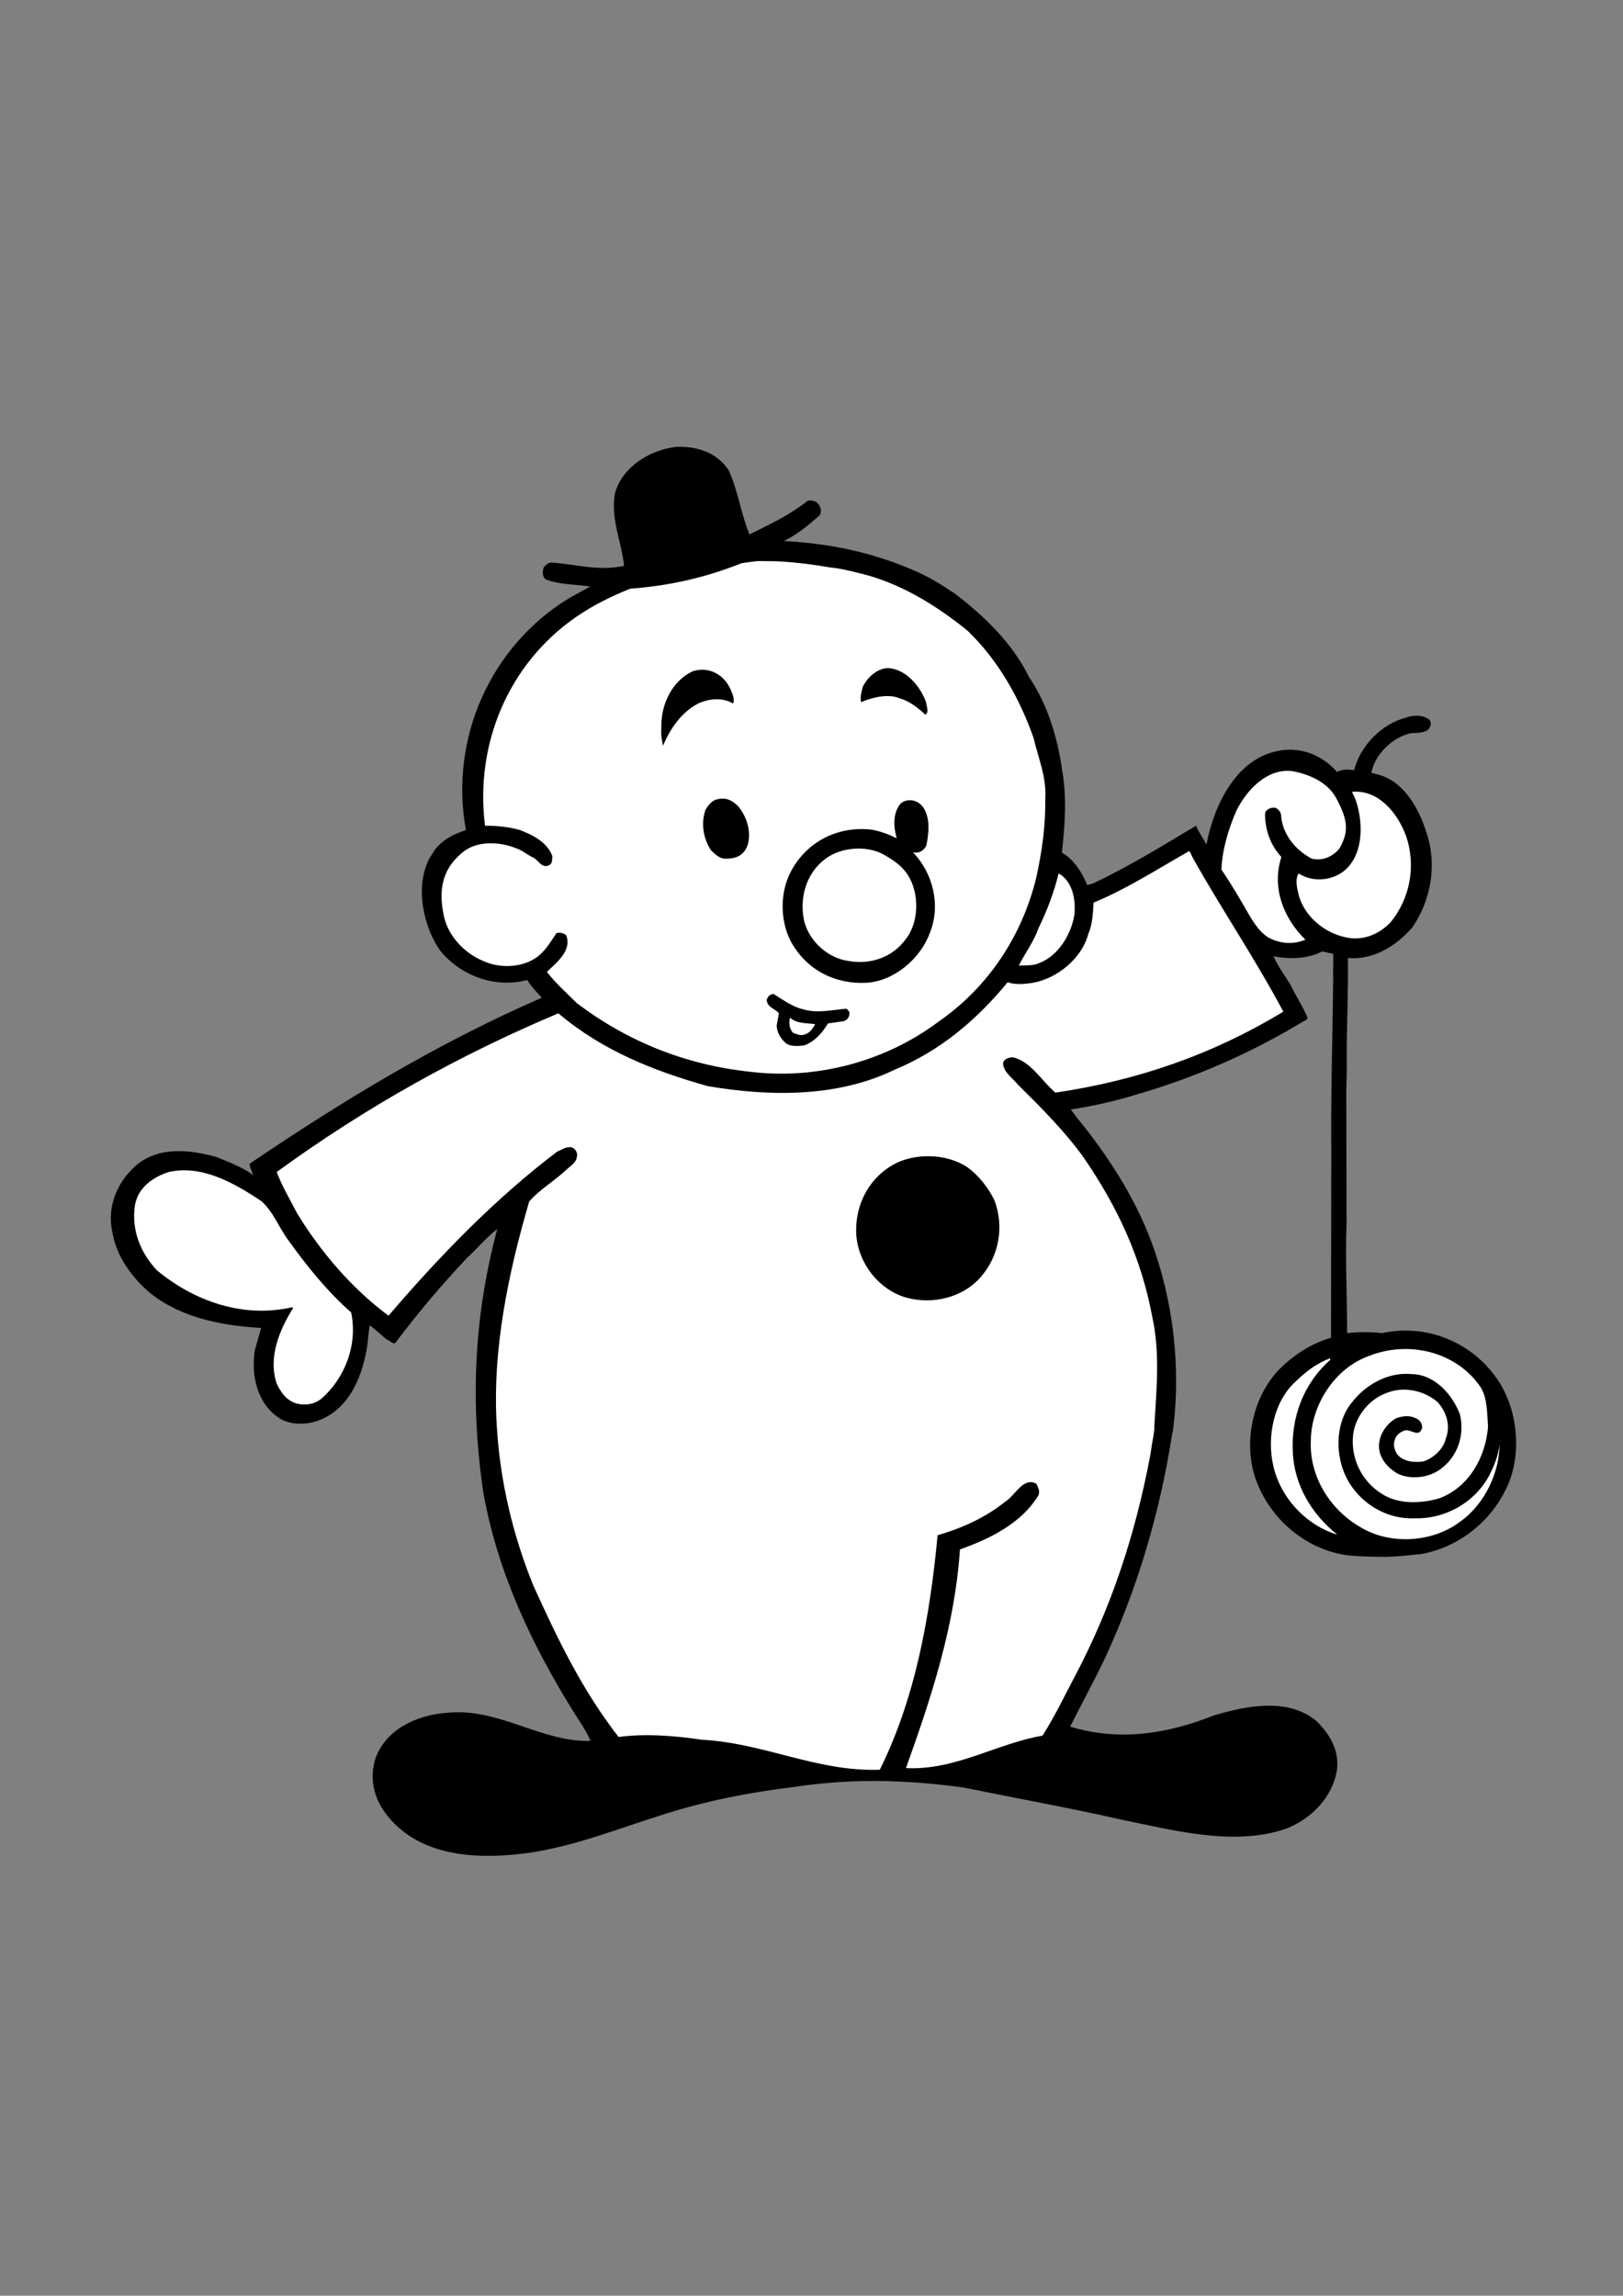 <?xml version="1.0" encoding="utf-8"?>
<!-- Generator: Adobe Illustrator 21.0.2, SVG Export Plug-In . SVG Version: 6.00 Build 0)  -->
<svg version="1.2" baseProfile="tiny" id="Layer_1" xmlns="http://www.w3.org/2000/svg" xmlns:xlink="http://www.w3.org/1999/xlink"
	 x="0px" y="0px" viewBox="0 0 595.3 841.9" overflow="scroll" xml:space="preserve">
<rect x="0" y="0" width="595.3" height="841.9" fill="#808080" stroke="none"/>
<path d="M267.3,172.5c3.4,7.5,4.5,16,7.6,23.5c7.9-4,14.3-6.8,21.4-12.4c2.1-0.3,3.5,0.3,4.4,2.1c0.5,0.9,0.6,2.6-0.2,3.4
	c-4.1,3.6-7.9,6.8-13,9.3c16.9,0.9,32.1,4.1,47.3,10.6c4.7,2,9.4,4.6,14,7.8l0.9,0.5c10.8,8.1,21.5,18.3,27.7,30.9
	c6.7,10,10.3,21.5,12.1,33.7c1.9,10.6,1.1,20.4,0,30.8c4.5,2.5,7.5,7.5,9.3,11.9l2.3-0.7c13-6.2,25.1-13.6,37.6-21.1
	c1,2.5,2.6,4.5,3.8,7c2.6-14,10.6-31.1,25.7-34.3c8-1.9,16.5,1,22.2,7.6c2.7-1.4,4.7-0.7,6.3-0.7c2.2-8.9,10.2-17,18.9-19.2
	c2.5-1,6.2-1.1,8.5,0.6c1.1,0.8,0.7,2.4,0.1,3.3c-1.2,1.8-4.5,1.6-6.8,1.8c-6.7,1.5-13.1,7.7-14.4,14.5l1.4,0.4
	c10.2,2,16,12.5,18.8,21.5c4,11.8,1.7,24.7-5.1,34.7c-5.8,6.8-14.4,12.2-23.7,11.3c0.2,13.1-0.6,26.7-0.4,40.7l-0.2,8.3l0.1,48.2
	c-0.5,13.6,0.2,26.1,0.2,40.1l0.2,0.3c3.6-0.5,8.8-0.5,12.6,0c15.8-3.5,32.1,2.9,41.5,15.8c8.5,11.3,10.4,29.5,3.5,42.3
	c-6.1,12-17.7,20.6-30.6,22.9c-7.9,0.7-10.6,1.5-24.4,0.7c-15.3-0.9-29.3-11.4-35.4-25.8c-6.1-13.9-2.5-32.5,8.1-43
	c5.3-5.2,11.8-9.3,18.6-11.2l0-1.8l0.1-66.7c-0.2-21.3,0.5-42.8,0.7-63.9c-0.2-2.9,0.1-3.6,0-5.2v-3.2l-4-0.9
	c-5.4,2.8-12,2.9-17.9,1.8c1.5,3.4,4.1,7,6.2,10.4c2,4.1,4.5,7.9,6.3,12.1c-0.3,1.1-1.1,1-2.3,1.8c-18.9,11.4-39.4,20.3-60.5,26.4
	c-7.8,2.4-15.8,4.2-24.1,5.5c0.7,0.7,1.4,1.8,2,2.6c11.2,13.6,21.3,29.1,27.5,45.6c8,21.2,11.2,46.4,7.9,70.3h-0.1
	c-4.4,28.7-12.7,57-24.9,83.1c-4,8.3-8.4,16.4-12.6,24.7c18.2,5.5,35.8,2.6,52.7-4.1c11.7-3.5,27.2-6.7,37.6,2
	c5,4.9,8.4,10.6,7.6,17.8c-1.5,10.1-9.4,18.1-18.6,21.7c-19.1,6.6-41.3,0.6-60-3.2c-18.9-4.3-38.9-7.9-58.5-11.9
	c-20.7-2.8-40.5-3.4-61.2-0.3c-17.3,2.1-33.3,5.2-49.7,10.5c-15.6,4.9-31,11.1-47.8,13.7c-17,2.4-37.1,2.2-50-10.7
	c-6.5-6.5-9.6-14.6-7-23.5c3.7-11,15.4-16.4,26.6-17.1c18.7-1.9,34.7,11,52.4,10.3c-1.4-3.3-3.7-6.7-5.7-9.8
	c-15.6-24.9-28.3-51.6-33.6-81.1c-4.9-33.2-3.5-64.7,5.1-96.8c-3.8,2.9-7.8,7.6-11.3,10.8c-9.8,10.5-17,19-25.6,30.3
	c-0.9,2-2.5-0.3-3.7-0.6l-6.1-5.2c-0.5,1.8-0.6,4.6-0.9,6.9c-1.6,11-6.2,23.3-17.4,27.8c-4.5,1.9-11,2.1-15.2-0.8
	c-8-5.4-10.2-15.8-8.7-24.9l2.3-8c-1.8-0.1-4.1-0.3-6.1-0.5c-12-1.2-24.7-4.4-34.5-12.2c-6.8-5.7-12.6-13.7-14-22.5
	c-1.9-8.5,1.2-17.1,7.4-23.2c8.3-8.4,20.7-7.2,31.1-4.2c4.4,1.9,9.3,3.6,13.2,6.6c-0.7-1.9-1.2-2.8-1.4-4.2
	c34.7-23.5,69.3-44.4,107.2-60.9c-1.8-2.1-3.8-4-5.3-6.5c-11.8,3.1-24.3-1.5-31.8-10.6c-6.1-8.3-9.7-23.6-4-34.2l2-3.1
	c3.2-4,7.2-5.7,11.3-7.1c-6.2-33.6,9.2-67.8,38.1-85.2l7.5-4.1c-5.8-0.9-11.1-0.6-16.3-2.6c-1.4-1-1.2-3.1-0.8-4.4
	c0.9-0.9,1.4-1.7,2.8-1.8c8.5,0.5,17.3,3.3,26.7,1.2c-0.9-8.8-5.1-17.4-3.3-26.8c2.8-9.5,12.6-15.6,22.2-16.8
	C255.5,163.5,263,165.9,267.3,172.5z"/>
<path fill="#FFFFFF" d="M314.8,210.1c14.8,3.4,28.1,11.5,40.1,21.2c11.4,11,19.1,24.9,24.2,39.3c1.7,7.4,4.8,14.3,4.3,22.3
	c0.1,10.3-1.2,19.2-3.3,28.9c-5.1,21.1-17.4,40.1-35.9,52.9c-19.5,14.6-44.8,21.4-69.4,18.3c-23.3-2.5-44.8-11.1-63.3-25.2
	c-3.7-3.7-7.9-7.4-10.9-11.4c3.6-3.5,9.2-7.7,7.1-13.4c-0.9-0.9-2.4-1.1-3.6-0.8c-2.3,3.4-4.3,7-7.9,9.3c-5.5,3.5-13.4,3.6-19.2,0.8
	c-6.7-2.8-12.5-9-14.1-16c-3-13.2,1.7-19.6,7-23.9c5.1-4.1,13.2-3.8,19.2-1.4c2.3,0.7,4.3,2.5,6.3,3.4c2.2,1,3.2,4.2,6,2.9
	c1.4-0.7,1-2.1,1.2-3.3c-1.8-5-6.9-7.7-11.9-9.6c-4-1.2-8.8-1.6-12.8-1.6c-3.8-30,8.7-59.4,33.2-76.4c6.3-4.4,13.1-7.7,20-10.5
	c14.7-1.1,28-4.2,41-9.4c7.8-1,3.4-0.7,10.9-0.7c4.1,0,12.3,0.7,21.5,2.3C307.9,208.4,311.3,209.2,314.8,210.1z"/>
<path d="M339.7,257.6c0.1,1.5,1.2,3.6-0.3,4.5c-2.5-2.4-5.8-5-9.4-6c-4.1-1.8-10.1-0.4-14.1,1.4c-0.6-1.7,0.2-3.9,0.5-5.5
	c1.6-3.4,5.1-6.8,9.2-7C332.3,245.3,337.6,251.7,339.7,257.6z"/>
<path d="M268.1,253.1c0.6,1.5,1.4,3.1,0.8,4.9c-4-2.4-9.1-1.8-13,0.1c-6.1,3.2-10.3,9.5-12.7,15.4c-1-4.5-0.6-5.5-0.6-7.7
	c0-7.7,4-16.1,11.4-19.6C260,244.2,265.7,247.4,268.1,253.1z"/>
<path fill="#FFFFFF" d="M490,292.5c4.8,8.8,4.6,12.9,1.2,18.8c-2.5,2.9-6.1,4.5-10,3.6c-6.1-3.1-11-9.2-11.3-16.1
	c-0.2-1.2-1.4-2.6-2.5-2.6c-1.5-0.1-3.1,0.7-3.4,2.1c0,5.8,1.8,11.4,6,16c-3.7,11.3,0.9,22.6,8.8,30.3c-4.5,1.9-9.3,1.5-13.6-0.8
	c-2.9-1.8-4.9-4.8-6.7-7.7c-3.4-5.9-6.6-11.5-10.5-17.2c0.3-7.5,2.7-15.2,5.5-21.6c3.8-7.7,11.4-15.7,20.6-14.5
	C480.3,284,486.8,286.8,490,292.5z"/>
<path fill="#FFFFFF" d="M515.7,306.5c3.8,11,1.5,23-5.7,31.8c-4.4,4.5-10.5,7-17,5.3c-7.4-1.7-14.5-7.6-16.6-15.2
	c-0.6-2.5-1.5-5.7-0.1-8.1c4.8,3.1,11.1,2.8,15.7-0.2c8-5.4,8.4-17.7,5.2-26.9l-1.3-2.8C505.7,289.4,512.8,298.5,515.7,306.5z"/>
<path d="M270.7,295.6c3.2,3.8,4.9,9.2,3.6,14.1c-1.1,3.3-3.4,5.2-8,5.2c-2.5,0-3.9-1.5-5.6-3.2c-2.7-4.2-3.7-9.8-1.9-14.8
	c1-1.6,2.4-3.5,4.4-3.8C266.7,292.3,268.6,293.7,270.7,295.6z"/>
<path d="M338.9,296.5c2.3,3.9,1.8,8.8,0.9,13.5c-0.9,2-3,3.2-5,2.5c7.5,7.7,10.3,19.6,6.3,29.5c-3.4,9.5-13.1,17.8-23.3,18.4
	c-11.2,0.6-21.8-4.4-27.7-15.1c-4.2-8.1-4.1-18.9,0.6-26.8c6-10.3,17-15.5,28.6-14.3c3.4,0.5,6.7,1.8,9.6,3.2
	c-1.2-4.2-1.5-9.3,1.5-12.8C332.9,292.6,336.9,293.2,338.9,296.5z"/>
<path fill="#FFFFFF" d="M333,320.9c4.3,6.7,4.1,17.3-0.7,23.4c-4.8,6.7-12.9,9.6-21.1,8.1c-7.6-1-14.6-7.4-16.3-14.9
	c-1.7-8.4,0.8-17.3,7.9-22.6c5.7-4.2,14.6-4.9,20.8-1.8C327.2,315.1,330.6,317.2,333,320.9z"/>
<path fill="#FFFFFF" d="M437.8,315.1c10.3,18.4,22.9,37,32.9,55.9c-25.7,15.6-53.2,25.2-83.6,29.7c-5.1-4.4-9.2-11.7-15.8-13
	c-1.4,0.2-3.1,0.6-3.4,2.2c0.2,3.4,3.4,5.3,5.4,7.8c8.5,8.4,17,16.9,23.9,26.4c12.7,18.4,21.4,37.1,25.5,59.1
	c2.9,13.4,1.4,27.2,0.7,39.8l0,1c-0.3,3.3-0.8,4.5-1.3,8.5l-0.2,1.2c-5.5,29.2-14.4,56.2-28.1,81.9c-3.8,7.2-6.7,13.4-11.4,20.9
	c-16.9,2.9-32,12.8-50.1,11.9c9.2-25.7,17.9-51.9,19.8-80.2c10.8-3.8,22.5-9.5,28.7-19.7c0.8-1.7,0-2.9-0.7-4.4
	c-4.9-2.6-7.9,4.6-11.4,6.6c-7.2,5.8-15.8,9.7-24.8,12.3c-2.8,29.7-8.1,59.6-21.2,86c-23.1,0.8-42.4-9.8-65.2-11
	c-9.6-1.4-20.7-2.4-30.6-1c-13.4-17.2-22.5-36.2-31.3-55.6c-7.4-18.2-12.2-38-13.4-58.7c-1.7-27.8,4.3-56,11.9-82.1
	c4-4.5,8.7-7.1,13.4-11.4c1.5-1.5,4-2.8,4.1-5.1c0.4-1.1-0.5-3.1-2.2-3.4c-1.9-0.2-3.4,1-5,1.6c-22.6,17.1-43,38.1-61.9,60.2
	c-13.8-10.3-24.9-23.5-33.5-37.5c-2.6-5-5.7-10.3-7.5-15.2c32.5-23.7,67-42.9,103.3-58.2c16,13.6,35.1,21.2,54.8,26.7
	c22.2,3.8,47.3,4.3,68.5-6c16.5-6.8,30-18.1,41.5-32.1c2.7,1,5.9,0.7,8.8,0.3c9.2-1.5,18.4-8.9,20.8-18.1c1.6-3.6,1.7-8.1,1.9-11.4
	c12-4.9,23.6-12.4,35.1-18.9C436.9,313,437.1,314,437.8,315.1z"/>
<path fill="#FFFFFF" d="M394.1,335.3c-1.1,7.2-5.8,15.2-13,17.9c-2,1-5,0.8-7.4,0.9c2-4.2,5.6-8.9,7.2-13.7
	c3.2-6.5,5.7-13.2,7.4-20.1C393.4,323.2,394.6,329.8,394.1,335.3z"/>
<path fill="#FFFFFF" d="M291.1,361.6c6.8,2.5,14.3,2.5,21.6,3.1c3.2,0.6,5,3.6,5.4,6.6c0.6,6.3-5.3,11.4-10.4,14.1
	c-7.8,4.2-19.2,4.3-26.6-1.2c-5-3.7-8.8-9.4-8.3-15.7c0.3-2.6,0.8-5.3,2.7-7.4C280,356.9,286.6,358.4,291.1,361.6z"/>
<path d="M294.5,370.1c5.2,1.6,10.4,0.3,16-0.2c0.6,0.7,1.1,0.9,1.1,1.8c-0.1,1.6-1.2,2.8-2.9,2.9l-5,0.7c-2.1,3.5-4.9,6.7-8.8,8.1
	c-2.2,0.2-4.8,0.5-6.6-0.8c-1.9-1.6-3.5-4.2-3.4-6.7l0.8-4.3c-1.6-1.9-4.1-2-4.5-4.8c0.3-1.2,1-2.1,2.5-2.3
	C287,366.5,290.7,369.3,294.5,370.1z"/>
<path fill="#FFFFFF" d="M299,375.6c-0.8,1.4-1.9,3.2-3.7,3.7c-1.7,0.7-2.9,0-4.5-0.6c-1.2-1.4-1.6-3.6-1-5.5
	C292.2,375.5,295.9,375.1,299,375.6z"/>
<path d="M364.8,440.3c3.5,9.4,1.7,20.1-4.8,27.7c-6.6,7.9-18.1,10.6-27.8,7.8c-9.8-2.9-17.2-12.3-18.1-22.6
	c-0.8-11.4,4.9-22.1,15.3-27c7.9-3.4,18.3-2.9,25.5,1.9C359.2,431.3,362.6,435.7,364.8,440.3z"/>
<path fill="#FFFFFF" d="M95.9,440.5c4.5,4.1,6.3,9.5,9.7,14.1c6.7,9.4,14.5,19.1,23.2,26.7c2.5,12-2.4,24.3-11.1,31.8
	c-2.6,1.9-5.7,2.4-8.9,1.6c-3.6-1.1-5.5-3.7-7.2-7c-3.4-9.7,0.8-19.8,5.9-28l-0.3-0.3c-18.1,4.1-36-2.2-49.7-13.6
	c-5.8-6.2-9.4-14.5-8-23.8c1.1-6.5,6.7-10.4,12.4-12.2C74,427.1,85.7,433.7,95.9,440.5z"/>
<path fill="#FFFFFF" d="M543,508.6c2.6,4,2.4,9.5,2.8,14.6c-0.9,11.2-7,22.3-18,26.3c-7,2-15.3,2.2-21.3-1.9
	c-7.1-4.6-11.1-12.7-10.2-21.4c0.8-6.7,5.8-13,12.1-15.3c6.3-2.6,13.6-1.1,18.7,3.1c3.4,3.5,5.1,8.8,3.2,13.6
	c-0.9,3.8-4.5,7.1-8.1,8.3c-3.3,0.6-7.7,0.1-9.8-2.7c-0.9-1.5-1.5-3.4-0.8-5.1c0.3-1.6,1.8-2.8,3.3-3.4c2.3-1.1,5.5,2.9,6.7-1
	c0.2-1.6-0.9-3.1-2.3-3.6c-2.3-1.1-4.6-0.9-7.2,0c-3.4,1.9-6.2,5.8-6.3,10c-0.1,4.4,2.9,7.9,6.6,10.2c4.9,2.5,11.9,1.7,16.3-1.8
	c5.9-4.5,8.6-12.1,6.8-19.8c-2.7-7.1-9.1-14.7-17.8-14.8c-8.5-0.8-16.8,3.8-22,10.6c-5.5,6.8-6,17.4-2.7,25.5
	c4.1,10.1,14.6,17.3,25.9,16.8c11.3,0.3,22.3-5.9,27.6-16.2c1.6-3.3,3.1-6.9,3.5-10.9c0,10-5.2,21.8-14.4,28.3
	c-10.1,7.7-25.7,8.7-36.7,2c-11.2-6.5-18.7-18.7-18.1-31.7c0.1-13,8.8-26.7,21.5-31.1C516.7,491.5,534.2,495.7,543,508.6z"/>
<path fill="#FFFFFF" d="M487.9,498.7c-10,8.9-14.4,21.3-13.7,34.1c0.6,11.7,6.7,22.3,16.3,30c-11.5-3.5-20.9-13.6-23.5-25.4
	c-2.4-10.5,0.2-23.9,8.7-31.2c3.7-3.6,7.8-6.5,12.2-8.1V498.7z"/>
</svg>
